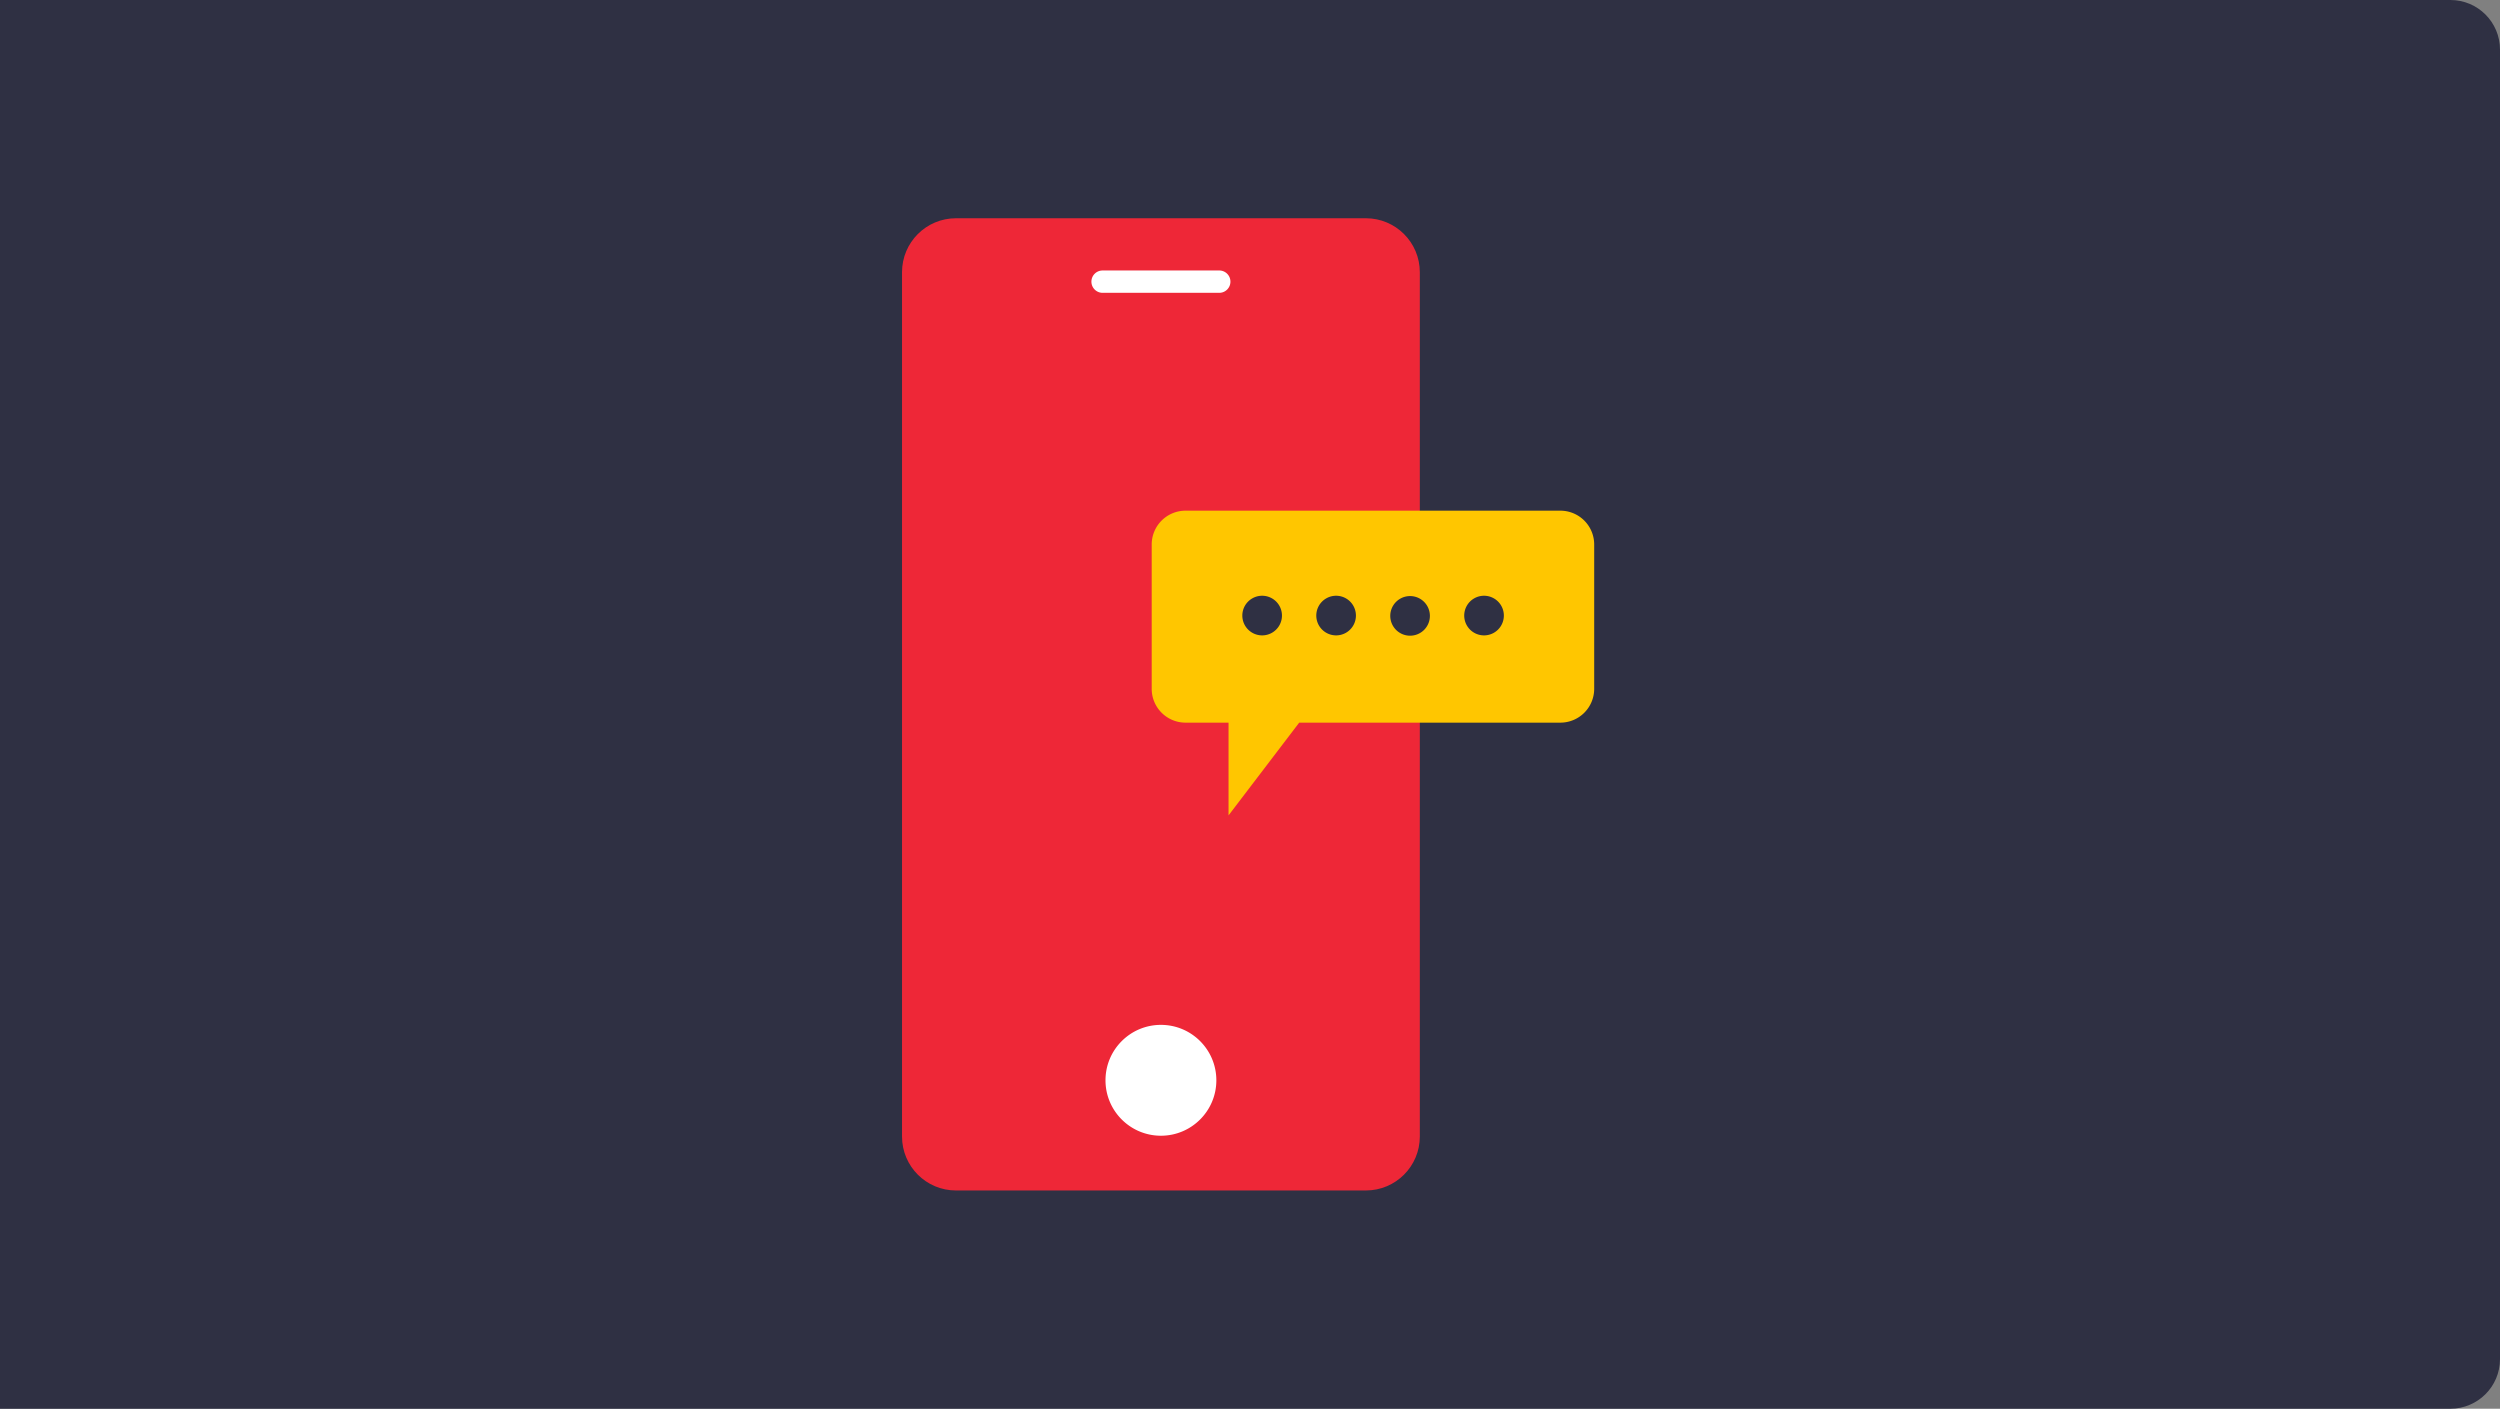 <svg width="504" height="284" viewBox="0 0 504 284" fill="none" xmlns="http://www.w3.org/2000/svg">
    <rect x="0" y="0" width="504" height="284" fill="#808080" stroke="none"/>
    <path d="M0 0h494c5.523 0 10 4.477 10 10v264c0 5.523-4.477 10-10 10H0V0z" fill="#2F3043"/>
    <path fill-rule="evenodd" clip-rule="evenodd" d="M275.358 240h-82.633c-6.007 0-10.877-4.87-10.877-10.878V54.878c0-6.008 4.87-10.878 10.877-10.878h82.633c6.008 0 10.878 4.87 10.878 10.878v174.244c0 6.008-4.87 10.878-10.878 10.878z" fill="#EE2737"/>
    <path fill-rule="evenodd" clip-rule="evenodd" d="M245.803 59.034h-23.522a2.252 2.252 0 1 1 0-4.504h23.522a2.252 2.252 0 1 1 0 4.504zM245.216 217.789c0 6.171-5.003 11.174-11.174 11.174-6.172 0-11.174-5.003-11.174-11.174 0-6.172 5.002-11.175 11.174-11.175 6.171 0 11.174 5.003 11.174 11.175z" fill="#fff"/>
    <path fill-rule="evenodd" clip-rule="evenodd" d="M314.569 102.952h-75.567a6.819 6.819 0 0 0-6.819 6.819v29.095a6.819 6.819 0 0 0 6.819 6.819h8.672v18.696l14.244-18.696h52.651a6.82 6.82 0 0 0 6.82-6.819v-29.095a6.82 6.82 0 0 0-6.82-6.819z" fill="#FFC600"/>
    <path fill-rule="evenodd" clip-rule="evenodd" d="M258.443 124.099a3.995 3.995 0 1 1-7.99 0 3.995 3.995 0 0 1 7.99 0zM273.354 124.099a3.995 3.995 0 1 1-7.99 0 3.995 3.995 0 0 1 7.99 0zM288.266 124.099a3.994 3.994 0 1 1-7.987.001 3.994 3.994 0 0 1 7.987-.001zM303.177 124.099a3.995 3.995 0 1 1-7.99 0 3.995 3.995 0 0 1 7.99 0z" fill="#2F3043"/>
</svg>

